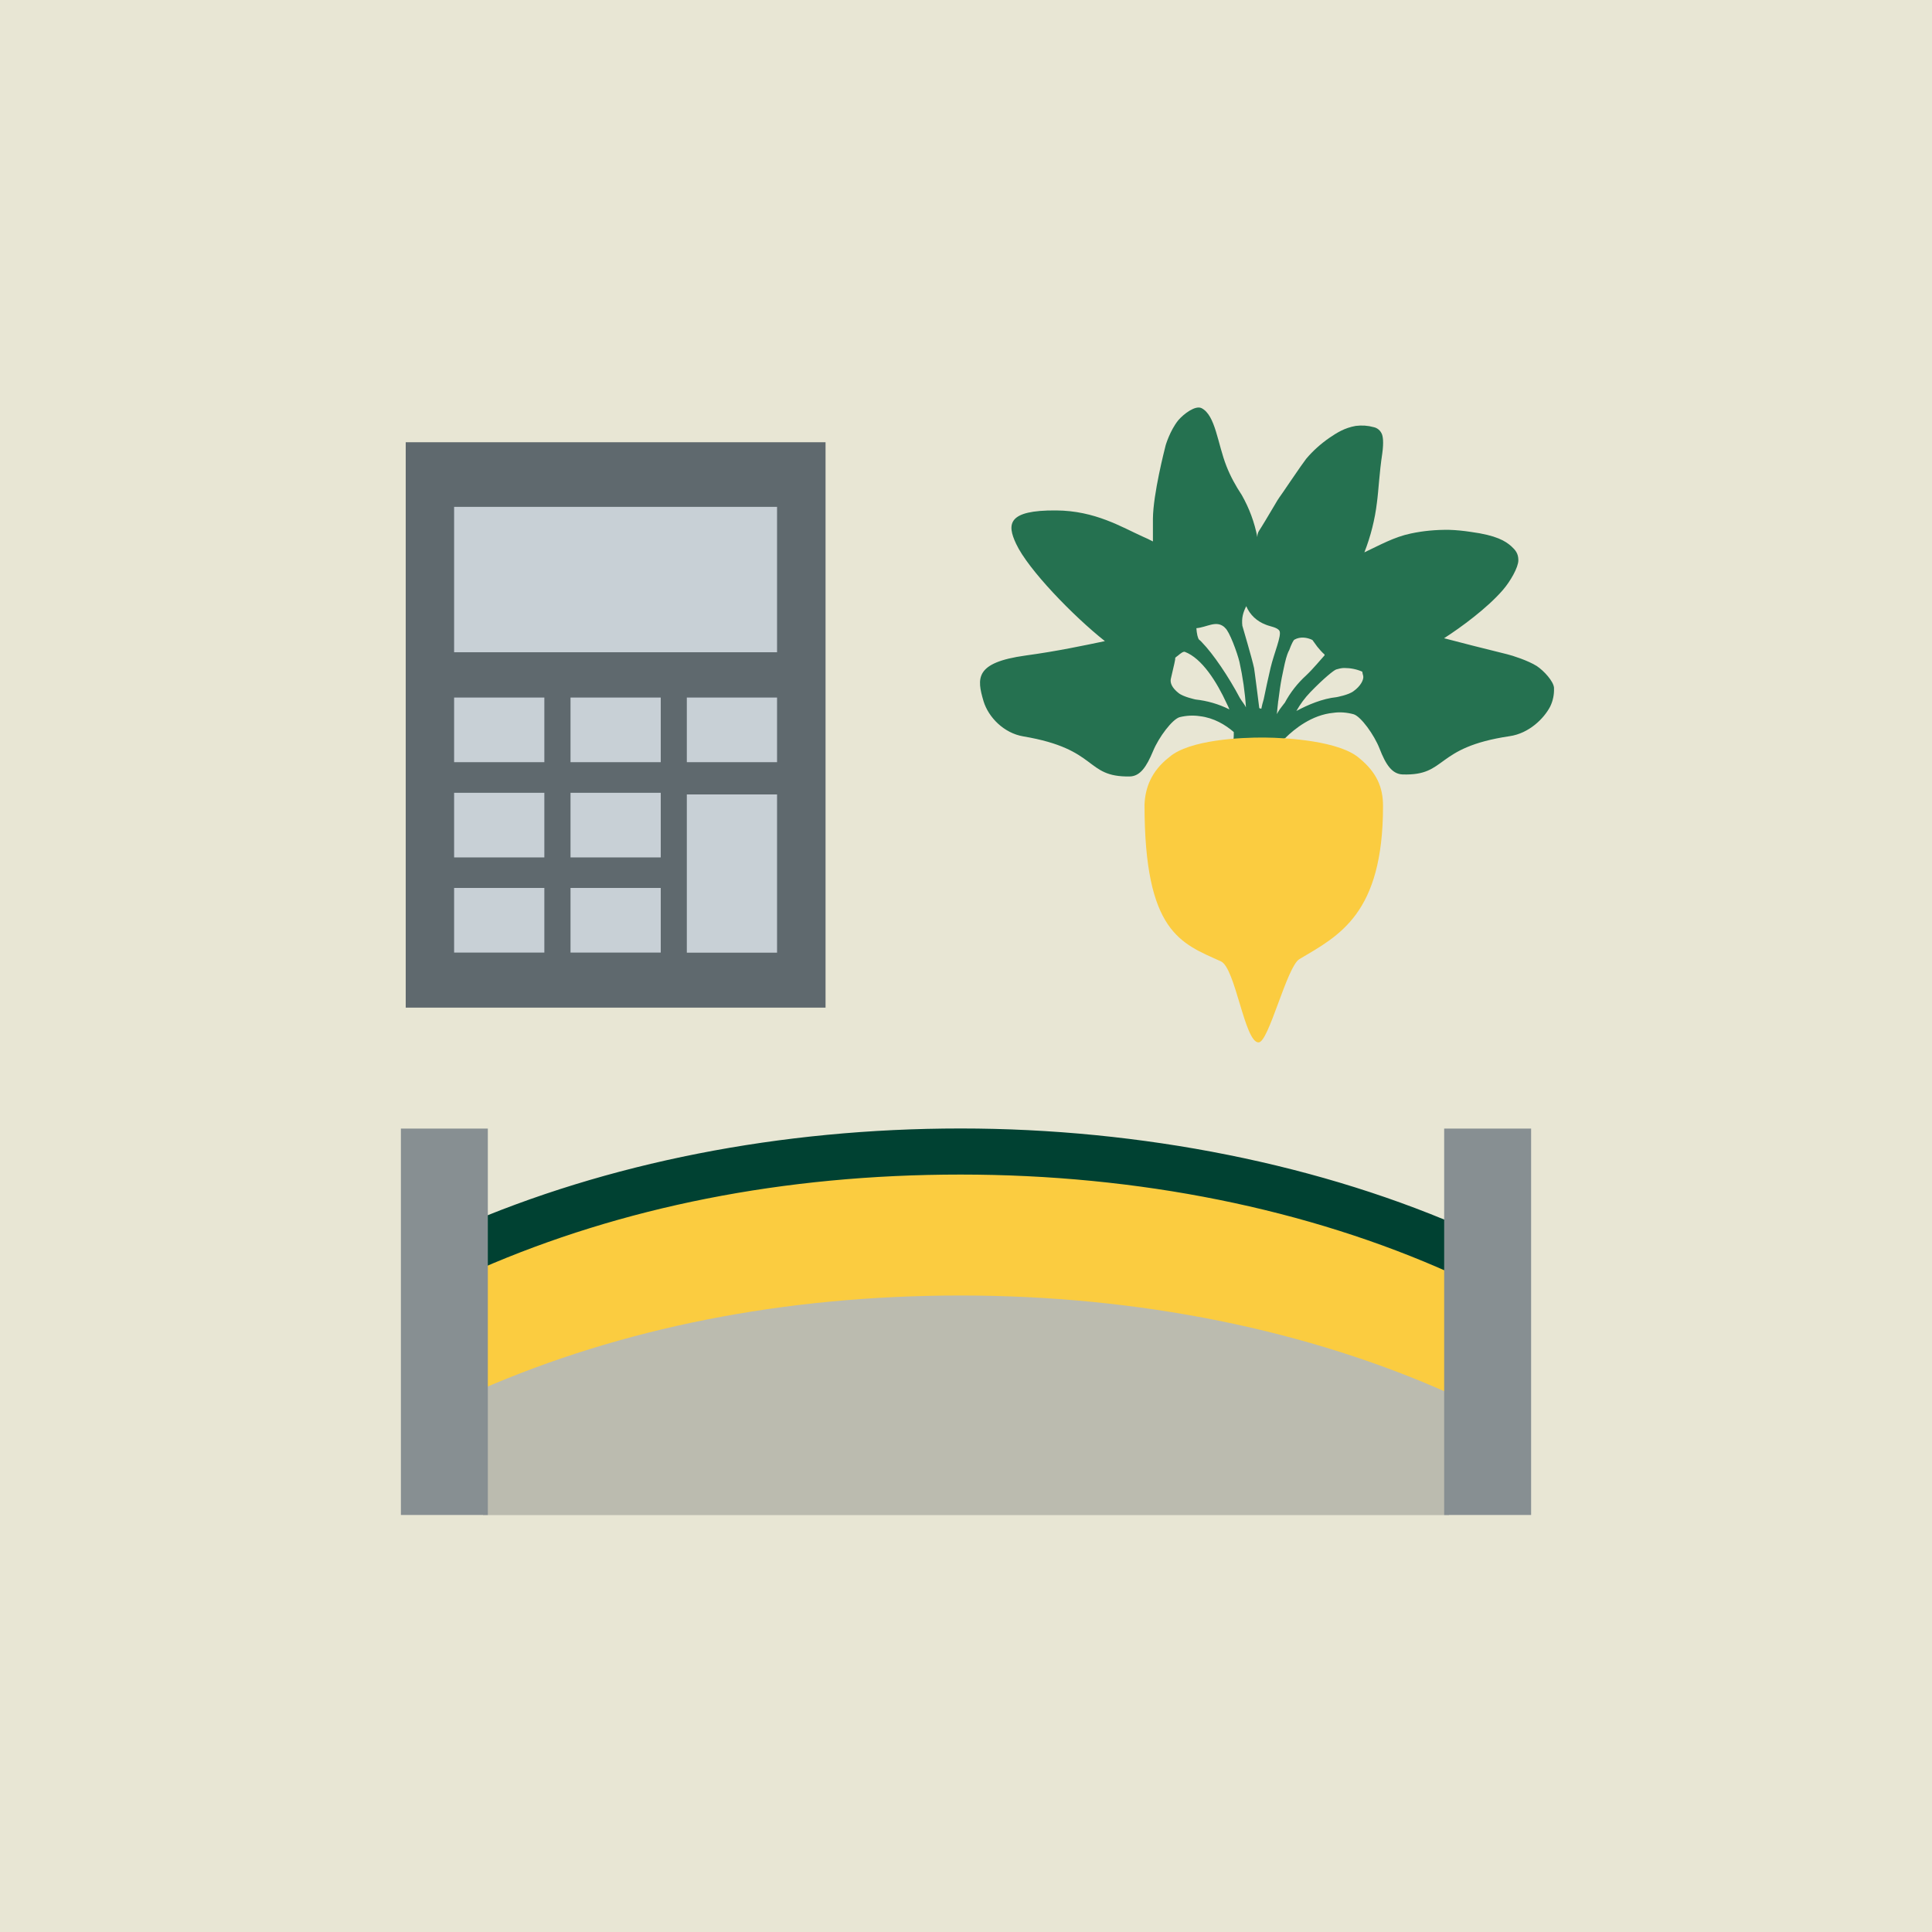 <?xml version="1.0" encoding="UTF-8"?><svg id="Ebene_1" xmlns="http://www.w3.org/2000/svg" viewBox="0 0 200 200"><defs><style>.cls-1{fill:#004132;}.cls-1,.cls-2,.cls-3{fill-rule:evenodd;}.cls-1,.cls-2,.cls-3,.cls-4,.cls-5,.cls-6,.cls-7,.cls-8,.cls-9{stroke-width:0px;}.cls-2{fill:#bbbbaf;}.cls-3,.cls-8{fill:#fbcc40;}.cls-4{fill:#5f696e;}.cls-5{fill:#878f92;}.cls-6{fill:#257150;}.cls-7{fill:#c8d0d6;}.cls-9{fill:#e8e6d4;}</style></defs><rect class="cls-9" width="200" height="200"/><rect class="cls-4" x="42" y="45.78" width="43.46" height="58.53"/><rect class="cls-7" x="47.01" y="52.47" width="33.43" height="15.05"/><rect class="cls-7" x="47.01" y="72.21" width="9.34" height="6.69"/><rect class="cls-7" x="47.01" y="91.92" width="9.34" height="6.69"/><rect class="cls-7" x="47.01" y="82.07" width="9.34" height="6.69"/><rect class="cls-7" x="71.1" y="72.21" width="9.34" height="6.69"/><rect class="cls-7" x="71.1" y="82.24" width="9.34" height="16.38"/><rect class="cls-7" x="59.06" y="72.21" width="9.34" height="6.69"/><rect class="cls-7" x="59.06" y="91.92" width="9.34" height="6.69"/><rect class="cls-7" x="59.06" y="82.07" width="9.34" height="6.69"/><path class="cls-6" d="m140.13,71.54c-.5.4-1.78.63-1.78.63-1.45.15-2.94.78-4.15,1.43.4-.71.88-1.36,1.45-1.95,1.38-1.43,2.45-2.29,2.68-2.35.27-.08.54-.15.82-.15.65,0,1.28.12,1.87.38.02.15.06.29.1.44.08.4-.29,1.07-.99,1.57m-7.15,1.23s-.57.73-.59.8c-.08.13-.15.23-.21.36.04-.44.08-.86.13-1.26,0-.04,0-.08.02-.13.11-.86.21-1.64.36-2.39.12-.61.23-1.09.31-1.47.19-.82.34-1.17.46-1.38.23-.63.44-1.05.55-1.09.59-.33,1.3-.23,1.85.04.19.27.36.5.5.69.23.29.48.57.76.82v.08c-.46.5-1.15,1.36-1.91,2.08-.88.8-1.64,1.76-2.22,2.85m-4.38-7.97c-.1-.84.08-1.41.4-2.05.38.9,1.11,1.57,2.01,1.91.42.19,1.22.27,1.43.65.25.46-.57,2.33-.92,3.82-.27,1.13-.5,2.24-.71,3.25-.11.36-.19.69-.25.99l-.21-.06c-.15-1.24-.36-2.81-.46-3.59-.02-.19-.06-.38-.08-.56-.21-1.01-1.15-4.13-1.2-4.34m-.25,7.47c-1.18-2.24-2.79-4.61-3.94-5.79-.1-.1-.19-.21-.29-.27-.15-.15-.25-.63-.29-1.18v-.02c1.09-.1,2.01-.82,2.85-.15.04.02.06.06.08.08l.04.04c.44.34,1.26,2.56,1.49,3.53.34,1.55.57,3.12.67,4.7-.11-.27-.48-.71-.61-.95m-4.61.13s-1.28-.27-1.76-.67c-.67-.53-.88-1.03-.8-1.45.33-1.47.48-1.97.46-2.2.08-.08.19-.15.29-.23.27-.23.55-.44.71-.38,1.76.67,3.29,3.08,4.34,5.37.1.19.19.4.27.59-1.11-.56-2.31-.9-3.52-1.03m37.12-1.22c-.06-.67-1.03-1.74-1.78-2.24-.9-.57-2.52-1.09-3.06-1.22-2.56-.63-4.72-1.18-6.54-1.66,1.76-1.13,4.47-3.12,6.1-5.01.76-.88,1.59-2.33,1.59-3.06s-.32-1.07-.75-1.47c-.59-.51-1.49-1.11-4.19-1.47-.73-.11-1.47-.19-2.22-.21-1.34-.02-2.68.1-3.98.38-1.72.36-3.19,1.19-4.8,1.95.65-1.66,1.09-3.4,1.3-5.16.17-1.24.25-3.11.55-5.06.17-1.22.06-1.8-.04-2.03-.15-.36-.46-.63-.84-.71-.61-.17-1.23-.21-1.87-.13-1.17.21-1.95.71-2.73,1.24-.88.61-1.7,1.34-2.39,2.16-.25.32-.73,1.01-1.7,2.43-1.28,1.91-.99,1.36-1.64,2.48l-.9,1.51c-.25.4-.48.8-.65,1.05-.13.19-.17.42-.17.65-.29-1.53-.84-3-1.61-4.36-.63-.95-1.18-1.95-1.59-3-.92-2.33-1.13-5.27-2.58-6-.63-.31-1.82.57-2.41,1.26-.86,1.07-1.3,2.58-1.3,2.58-.11.44-1.3,5.05-1.32,7.61v2.35c-.19-.08-.36-.19-.54-.27-.08-.04-.42-.19-.51-.23-2.16-.97-4.93-2.69-8.98-2.71-5.03-.04-5.1,1.41-4.13,3.46,1.24,2.66,5.93,7.49,9.19,10.07-2.14.44-4.85,1.03-8.22,1.49-5.26.73-5.05,2.35-4.34,4.74.51,1.66,2.1,3.29,4.11,3.63,7.86,1.32,6.33,4.22,11.01,4.15,1.09-.02,1.74-.99,2.43-2.64.59-1.43,1.99-3.29,2.75-3.5.69-.17,1.4-.21,2.1-.1,1.43.17,2.62.88,3.5,1.64.02.8-.11,1.34-.15,1.41.15-.19,5.39-.4,5.53-.84.88-.86,2.68-2.35,4.93-2.56.69-.1,1.4-.04,2.1.15.75.23,2.12,2.12,2.68,3.55.65,1.68,1.3,2.64,2.39,2.68,4.68.15,3.19-2.79,11.07-3.96,2.03-.29,3.57-1.85,4.2-3.06.29-.59.42-1.24.4-1.87"/><path class="cls-8" d="m130.88,76.35c-2.41-.02-7.78.23-9.84,2.03-1.87,1.45-2.49,3.19-2.56,4.91v.02c0,13.23,3.78,14.34,7.91,16.21,1.51.69,2.45,8.41,3.9,8.39,1.05,0,2.92-7.84,4.22-8.62,4.11-2.43,8.66-4.68,8.66-15.85,0-1.91-.63-3.46-2.45-4.95-2.03-1.78-7.42-2.12-9.83-2.14"/><path class="cls-2" d="m150,140.99c-14.24-6.28-31.68-9.98-50.53-9.98s-35.42,3.53-49.47,9.53v16.3h100v-15.84Z"/><path class="cls-3" d="m150.26,144.35c-14.88-6.7-32.45-10.24-50.82-10.24s-35.1,3.38-49.76,9.77l-2.18-13.35c15.34-6.69,33.3-10.23,51.94-10.23s37.48,3.71,53.06,10.72l-2.24,13.32Z"/><path class="cls-1" d="m150.26,131.83c-14.88-6.7-32.45-10.24-50.82-10.24s-35.1,3.38-49.76,9.77l-2.18-4.31c15.34-6.69,33.3-10.23,51.94-10.23s37.48,3.71,53.06,10.72l-2.24,4.28Z"/><rect class="cls-5" x="41.5" y="116.83" width="9" height="40"/><rect class="cls-5" x="149.5" y="116.83" width="9" height="40"/></svg>